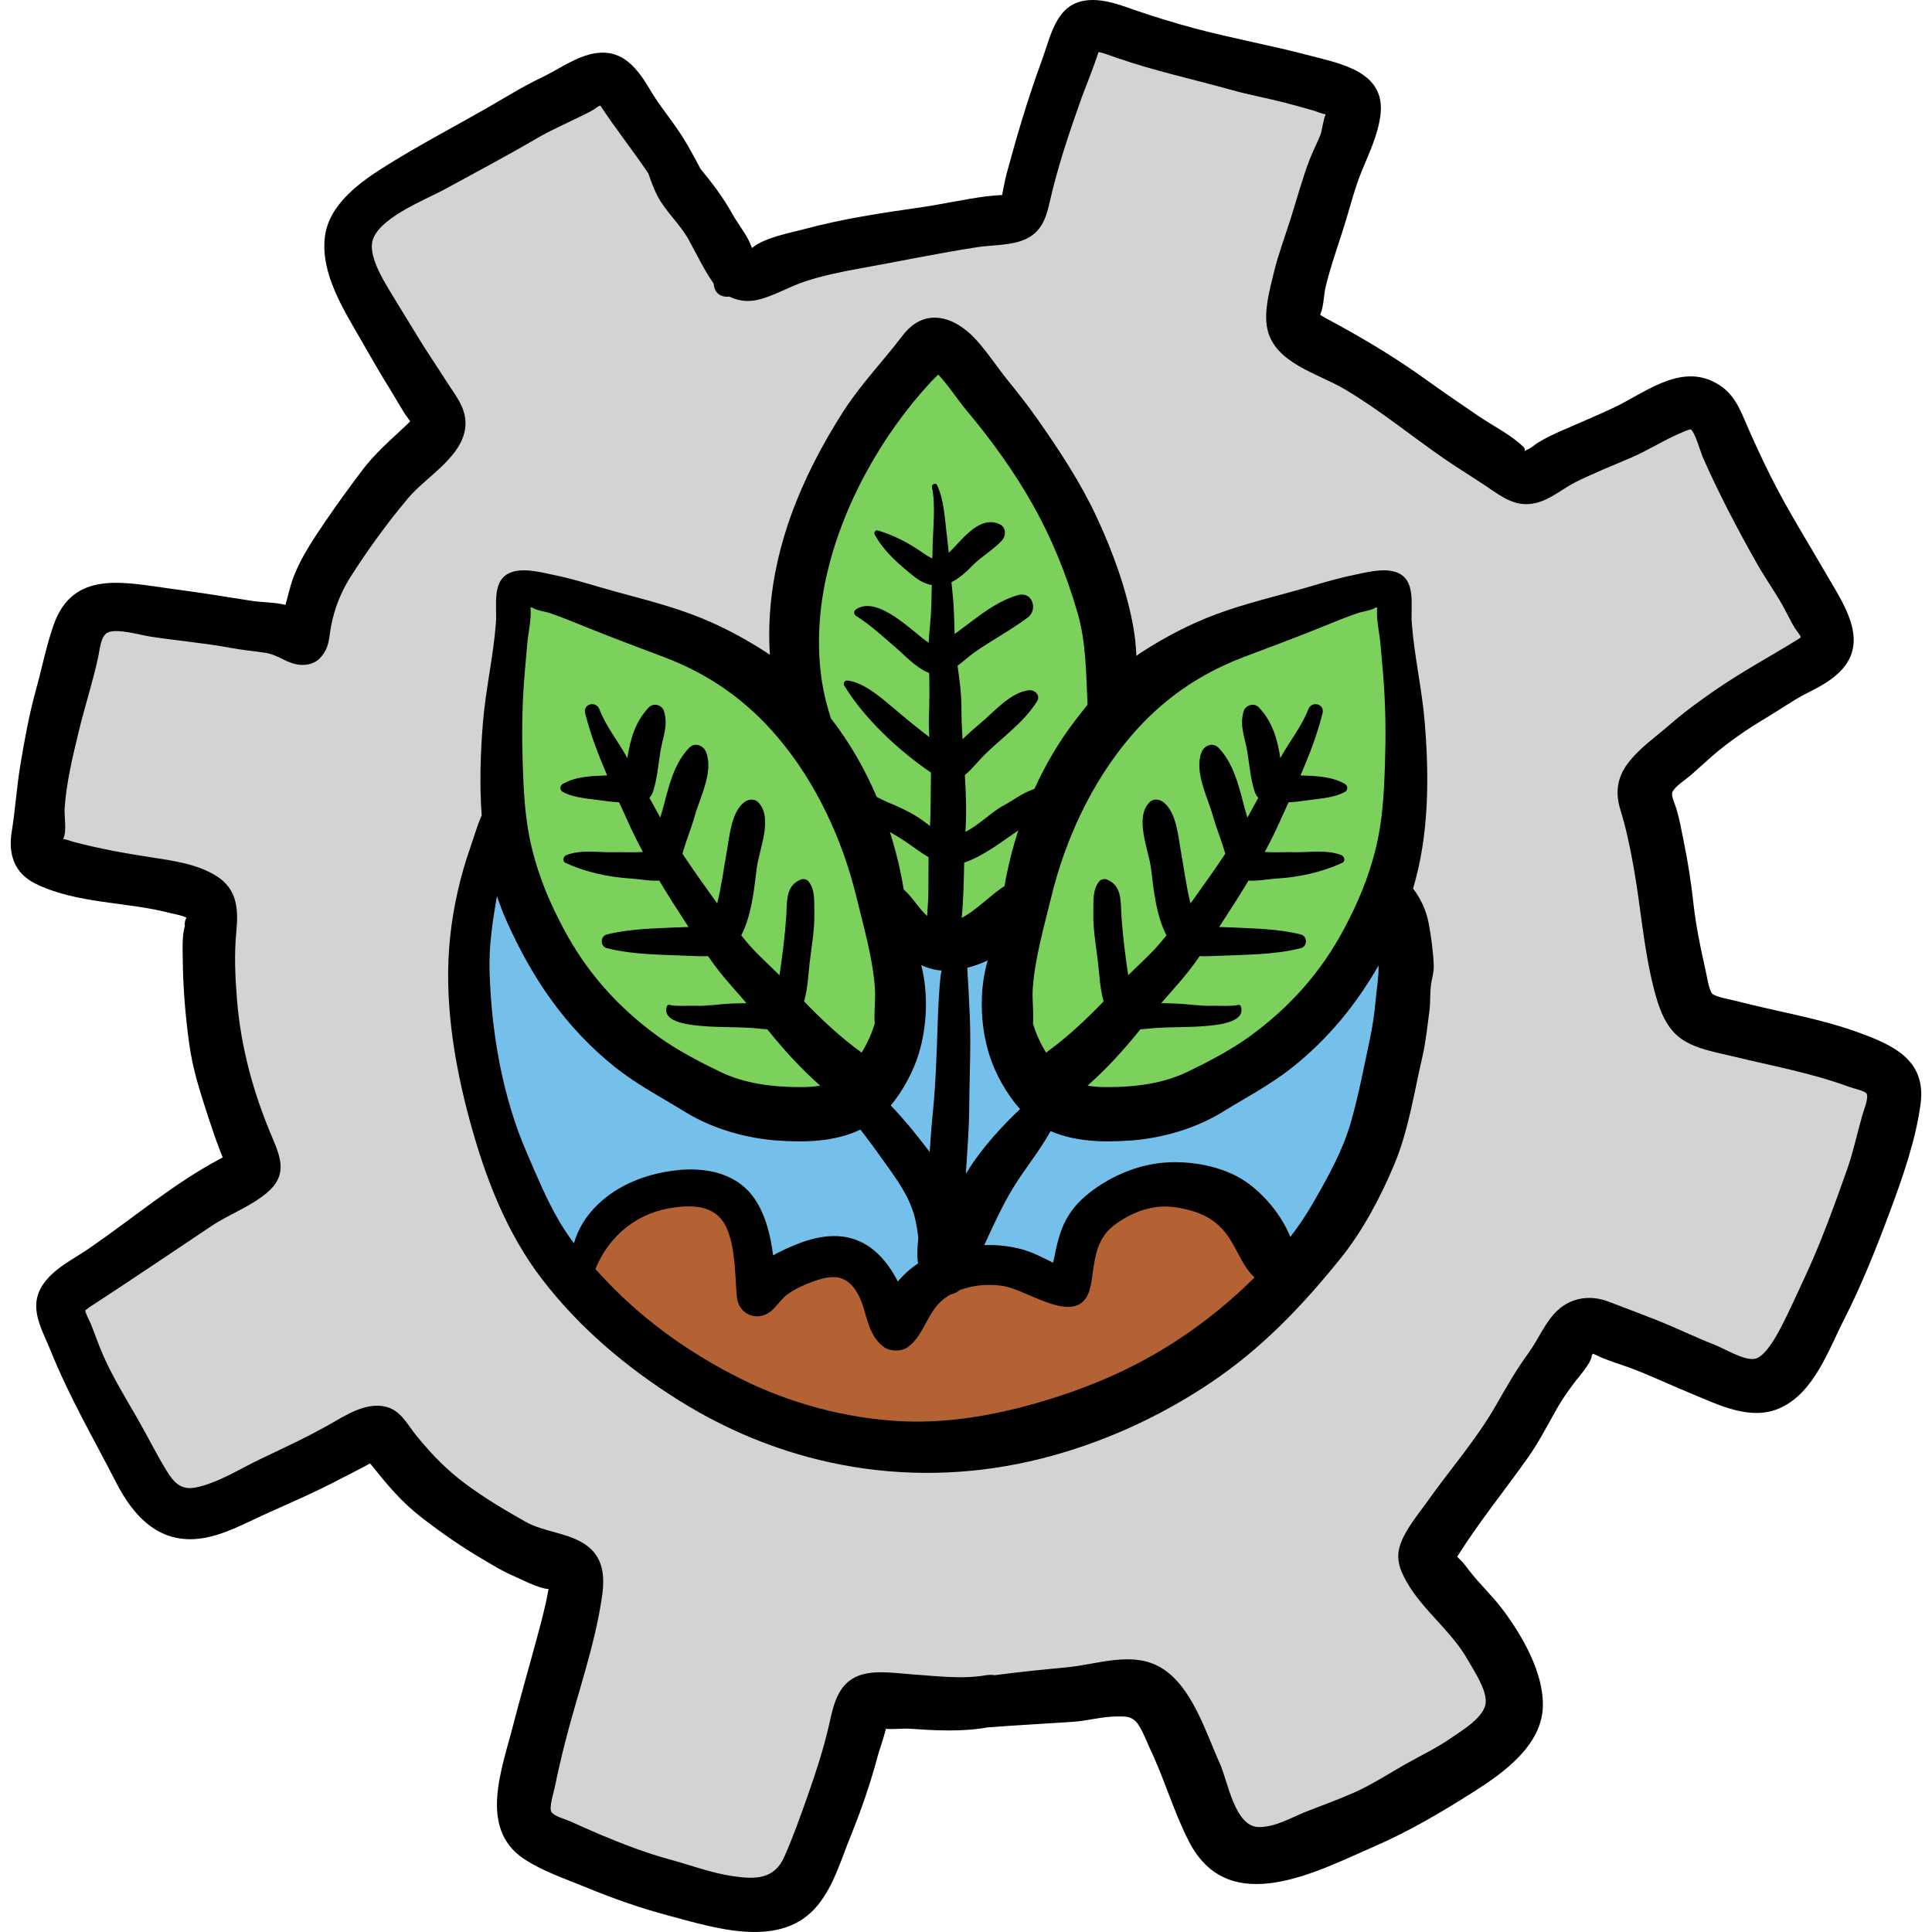 <?xml version="1.0" encoding="iso-8859-1"?>
<!-- Generator: Adobe Illustrator 19.0.0, SVG Export Plug-In . SVG Version: 6.00 Build 0)  -->
<svg version="1.1" id="Capa_1" xmlns="http://www.w3.org/2000/svg" xmlns:xlink="http://www.w3.org/1999/xlink" x="0px" y="0px"
	 viewBox="0 0 512.002 512.002" style="enable-background:new 0 0 512.002 512.002;" xml:space="preserve">
<path style="fill:#7CD15D;" d="M224.65,292.109c-35.032,10.383-63.814-10.687-80.364-40.269
	c-6.906-12.343-11.687-26.106-12.011-40.339c-0.129-5.667-1.816-10.833-1.545-16.466c0.302-6.271,2.418-12.373,2.457-18.664
	c0.029-4.732-0.27-14.114,3.759-17.664c5.108-4.502,13.418,1.661,18.55,3.783c8.997,3.721,17.284,7.802,26.624,10.928
	c7.71,2.581,15.32,5.795,22.953,8.704c6.428-8.833,6.089-20.402,9.297-30.545c4.619-14.601,8.408-29.615,16.299-42.894
	c3.07-5.167,11.574-15.598,18.479-15.977c5.357-0.294,9.811,8.984,12.859,12.927c12.772,16.527,23.956,35.727,29.358,56.124
	c1.008,3.804,2.367,8.109,2.409,12.071c0.022,2.023-1.558,4.528-0.584,6.51c1.555,3.162,4.417,2.572,7.438,1.978
	c6.949-1.367,12.952-6.26,19.114-9.446c8.345-4.315,41.927-23.56,49.743-15.813c4.196,4.159,2.422,20.217,2.212,24.956
	c-0.561,12.701,0.792,25.557-0.299,38.227c-1.977,22.951-21.855,50.705-40.343,63.536c-17.015,11.809-57.338,20.729-63.959-7.452
	c-1.138-4.841-2.329-11.252-1.544-16.173c0.514-3.226,4.583-9.071,2.13-12.404c-4.091-5.557-17.048-2.748-22.417-0.952
	c-8.868,2.966-5.885,11.041-6.42,19.178C238.176,276.177,235.154,287.953,224.65,292.109z"/>
<path style="fill:#D1D3D4;" d="M475.689,275.825c-7.545-1.687-17.764,0.207-24.708-2.88c-6.391-2.842-7.176-9.894-8.713-16.421
	c-2.104-8.932-3.131-18.913-3.796-28.069c-0.637-8.764-0.625-20.963,6.447-27.589c6.388-5.985,15.604-9.914,22.66-15.201
	c3.623-2.715,14.361-8.801,15.708-13.746c0.768-2.82-2.626-11.703-3.822-14.516c-5.85-13.769-11.019-33.929-22.574-43.949
	c-9.008-7.812-22.816-0.65-32.575,3.653c-5.692,2.51-13.036,9.613-19.34,10.131c-4.759,0.391-8.979-3.186-12.901-5.54
	c-13.633-8.18-26.15-17.504-38.123-27.893c-4.305-3.735-8.929-6.515-9.31-12.504c-0.465-7.298,4.068-18.195,5.994-25.075
	c1.726-6.165,10.938-22.937,8.408-29.089c-1.577-3.833-5.093-3.494-8.549-4.602c-12.064-3.865-25.187-6.296-37.055-10.549
	c-8.633-3.094-21.475-9.817-27.351,0.679c-2.952,5.273-4.767,14.633-6.794,20.419c-2.02,5.765-2.861,18.041-7.161,22.426
	c-4.285,4.37-9.881,1.333-14.968,1.2c-8.407-0.22-17.061,2.911-25.387,3.878c-4.111,0.478-7.513,1.921-10.196,4.014
	c-0.282-0.052-0.557-0.114-0.856-0.143c-8.13-0.773-19.367,9.262-27.235,4.855c-4.47-2.503-6.656-12.984-9.224-17.516
	c-4.261-7.519-17.557-35.088-34.804-25.99c-18.089,2.688-39.31,15.63-51.783,28.663c-6.475,6.766-7.802,7.617-3.192,16.065
	c4.059,7.437,8.788,14.632,12.341,22.349c2.63,5.713,6.206,11.702,7.857,17.788c1.669,6.154,1.496,4.914-3.236,9.052
	c-8.39,7.337-15.408,14.459-21.364,24.027c-2.216,3.561-4.549,7.053-6.019,11.038c-1.138,3.084-0.865,7.24-2.139,10.12
	c-3.332,7.533-10.423,1.069-17.732,0.193c-10.743-1.288-38.54-8.415-43.855,2.214c-2.492,4.984-1.632,12.504-2.932,18.016
	c-1.309,5.546-2.933,10.985-3.976,16.6c-0.872,4.695-4.188,22.869-0.709,27.236c2.473,3.105,16.306,4.582,19.69,5.392
	c6.085,1.457,15.012,1.5,18.659,7.139c3.168,4.898,2.447,12.379,2.656,17.935c0.325,8.637,1.726,17.122,3.325,25.616
	c1.316,6.993,5.788,14.413,6.32,21.297c0.796,10.308-17.614,14.641-24.926,19.887c-9.963,7.147-24.095,15.218-18.945,29.107
	c3.163,8.53,9.313,16.201,13.507,24.247c2.665,5.113,4.76,11.951,9.211,15.676c7.522,6.294,17.258,1.803,24.908-2.011
	c5.85-2.917,10.921-6.195,17.031-8.704c3.802-1.561,10.604-6.852,14.833-6.387c7.482,0.823,13.287,14.748,18.271,19.504
	c8.267,7.887,18.681,10.183,28.606,15.078c8.189,4.04,7.135,7.758,4.85,16.94c-1.89,7.597-3.465,15.283-5.628,22.796
	c-2.065,7.17-7.028,16.055-5.744,23.751c1.84,11.029,16.116,16.688,25.526,19.796c10.229,3.378,20.436,6.657,31.187,8.167
	c12.27,1.724,13.037-0.609,16.946-12.272c4.118-12.29,7.447-29.209,17.631-38.184c9.003-7.935,22.393-6.863,33.592-6.846
	c13.326,0.02,38.189-5.673,44.569,9.717c3.948,9.524,9.805,37.808,23.099,35.68c7.617-1.219,16.737-7.371,24.112-10.133
	c9.383-3.513,19.055-6.649,27.547-12.077c13.423-8.579,17.96-14.175,12.311-29.279c-3.832-10.245-14.729-22.703-13.926-34.013
	c0.424-5.975,7.649-14.629,10.66-19.486c5.579-8.996,13.127-17.285,20.3-25.024c4.639-5.005,6.402-10.035,12.935-10.043
	c6.14-0.008,15.923,5.774,21.637,7.878c4.22,1.554,14.787,7.716,19.379,6.89c6.207-1.117,10.673-11.608,13.085-16.641
	c8.372-17.465,18.539-40.38,18.333-60.068C498.147,278.459,485.658,278.054,475.689,275.825z M371.122,183.586
	c0.114,12.799-1.263,25.617-1.29,38.25c-0.029,13.798-1.244,27.24-0.053,41c1.308,15.113,1.432,29.909-5.548,43.794
	c-13.755,27.361-34.63,50.757-63.257,63.017c-31.002,13.278-73.96,19.22-104.361,1.481c-12.847-7.496-26.374-15.185-37.685-24.917
	c-12.306-10.588-18.929-24.372-24.417-39.41c-3.128-8.571-6.245-17.155-8.959-25.879c-3.463-11.13-5.344-24.386-0.759-34.962
	c4.63-10.68,6.82-21.782,6.902-33.516c0.1-14.25-0.707-30.956,2.155-44.965c2.007-9.823,7.731-12.992,17.679-10.563
	c10.377,2.534,23.047,7.899,32.617,12.781c4.984,2.543,15.854,10.201,21.223,9.915c7.613-0.404,5.78-26.294,6.594-33.402
	c0.943-8.228,2.529-14.797,7.389-21.707c4.517-6.424,12.26-9.527,15.451-16.877c1.292-2.977,1.838-6.164,1.874-9.4
	c1.534-0.88,3.111-1.865,4.748-2.833c2.467-1.458,3.872-2.992,6.899-2.841c6.442,0.322,10.681,8.661,13.861,13.148
	c5.808,8.195,12.471,15.932,16.998,24.959c4.371,8.718,6.743,17.641,9.432,26.943c1.523,5.268,2.213,13.344,5.041,17.944
	c5.556,9.035,20.245,1.197,27.397-2.866c8.603-4.887,36.833-23.611,46.653-14.318C372.673,163.068,371.068,177.582,371.122,183.586z
	"/>
<path style="fill:#74C0EB;" d="M129.313,227.948c-5.407,21.771-5.626,44.848,0.923,66.644c4.98,16.574,10.537,33.419,26.157,42.773
	c7.634-8.892,13.731-29.087,30.251-23.034c11.275,4.131,10.847,18.936,14.379,27.653c5.382-7.354,16.332-10.805,25.469-7.486
	c3.448,1.252,5.055,3.21,7.198,6.192c3.346,4.668,2,9.188,7.502,6.245c4.051-2.167,6.133-7.01,11.017-9.007
	c8.655-3.54,20.044-2.609,26.977,4.074c8.799-6.888,7.114-21.896,19.017-26.521c10.742-4.174,18.111-0.53,26.338,6.312
	c9.728,8.089,10.392,22.286,22.5,8.966c10.483-11.532,14.554-22.544,18.094-37.482c2.07-8.734,11.505-34.006,3.328-42.114
	c-3.559-3.529-4.771-0.375-7.965,3.579c-7.537,9.327-14.682,19.499-23.591,27.608c-10.25,9.33-23.377,13.858-37.065,14.408
	c-8.946,0.36-27.197-0.565-31.281-10.077c-4.428-10.315,2.082-23.977-1.388-33.817c-2.106-5.971-2.246-3.176-7.589-1.903
	c-5.54,1.32-12.093-1.143-16.799,2.67c-10.313,8.357-0.121,28.912-10.818,37.285c-4.133,3.236-8.903,2.515-13.867,2.522
	c-7.004,0.009-14.423,1.52-21.376,0.567c-19.876-2.724-29.064-16.646-41.103-30.368c-10.205-11.633-14.452-24.594-22.626-37.284
	C130.97,226.551,129.59,227.839,129.313,227.948z"/>
<path style="fill:#B46133;" d="M246.742,385.268c16.38-0.068,29.882-5.913,44.788-11.747c12.424-4.862,23.429-10.345,34.267-18.369
	c5.076-3.759,12.284-7.969,13.217-14.46c1.62-11.274-16.729-25.551-26.485-26.974c-7.607-1.109-15.169,1.289-20.92,6.297
	c-6.875,5.989-6,12.821-9.261,20.442c-4.195-4.174-15.636-5.55-21.293-4.927c-10.153,1.118-17.846,9.118-24.596,15.825
	c0.583-6.803-5.33-13.639-11.109-16.116c-10.602-4.545-17.927,2.188-26.057,7.753c-0.66-10.872-1.906-23.741-14.079-27.039
	c-6.843-1.853-12.616-0.853-18.899,2.464c-5.465,2.885-16.818,10.792-16.924,17.84c-0.089,5.923,8.755,13.347,12.608,16.868
	c7.573,6.921,18.387,13.64,27.903,17.643c8.965,3.772,17.105,9.749,26.624,12.148C226.115,385.331,236.91,385.309,246.742,385.268z"
	/>
<path d="M492.113,273.476c-10.315-3.712-21.184-5.379-31.759-8.152c-1.523-0.399-5.754-1.109-6.599-2.005
	c-0.9-0.954-1.522-5.194-1.857-6.651c-1.327-5.773-2.494-11.564-3.142-17.453c-0.609-5.524-1.462-10.947-2.582-16.391
	c-0.549-2.67-1.02-5.385-1.769-8.008c-0.587-2.055-1.672-3.994-1.175-4.967c0.815-1.597,3.421-3.186,4.803-4.384
	c1.91-1.655,3.748-3.389,5.656-5.045c4.374-3.797,9.422-7.252,14.408-10.212c3.606-2.141,7.086-4.655,10.818-6.534
	c3.479-1.753,7-3.605,9.559-6.635c6.608-7.825-0.107-17.3-4.317-24.596c-5.125-8.883-10.582-17.475-15.147-26.696
	c-2.39-4.827-4.655-9.723-6.764-14.679c-1.954-4.594-3.912-8.021-8.7-10.16c-9.095-4.063-18.18,3.526-26.045,7.204
	c-4.493,2.101-9.087,4.023-13.631,6.012c-2.148,0.94-4.252,1.93-6.252,3.16c-0.852,0.524-1.719,1.349-2.612,1.754
	c-2.085,0.945-0.072,0.53-1.392-0.721c-3.386-3.209-7.859-5.393-11.701-7.995c-4.883-3.307-9.739-6.658-14.532-10.094
	c-8.46-6.066-16.939-11.02-26.088-15.945c-0.409-0.22-0.929-0.549-1.441-0.83c0.039-0.134,0.088-0.282,0.156-0.455
	c0.842-2.146,0.775-4.84,1.323-7.085c1.4-5.736,3.47-11.367,5.202-17.011c1.373-4.473,2.522-9.092,4.291-13.428
	c1.956-4.794,4.309-9.623,4.994-14.827c1.536-11.666-10.382-13.724-19.021-15.998c-10.047-2.645-20.304-4.476-30.339-7.165
	c-5.032-1.349-10.049-2.897-14.985-4.562c-3.559-1.2-7.063-2.657-10.862-2.89c-10.533-0.645-11.772,8.525-14.667,16.411
	c-3.647,9.934-6.529,19.793-9.29,29.987c-0.217,0.803-1.106,5.285-1.094,5.273c0.081-0.084-3.394,0.217-4.365,0.348
	c-5.916,0.8-11.722,2.122-17.624,2.964c-10.182,1.453-20.261,2.979-30.211,5.644c-4.107,1.1-10.476,2.231-13.86,4.893
	c-0.083,0.065-0.146,0.113-0.221,0.171c-0.266-0.7-0.55-1.41-0.877-2.047c-1.27-2.474-3.036-4.664-4.39-7.104
	c-2.292-4.131-5.25-8.061-8.384-11.84c-1.543-2.936-3.107-5.863-4.877-8.652c-2.656-4.186-5.933-7.962-8.445-12.244
	c-3.964-6.755-8.415-11.88-17.047-9.119c-4.123,1.318-7.901,4.012-11.806,5.87c-4.888,2.325-9.421,5.173-14.11,7.861
	c-8.812,5.052-17.806,9.761-26.444,15.118c-7.082,4.392-15.855,10.425-16.83,19.416c-1.049,9.677,5.008,19.09,9.583,27.082
	c2.556,4.465,5.094,8.894,7.81,13.26c1.293,2.08,2.479,4.226,3.79,6.296c0.317,0.501,0.967,1.292,1.45,2.029
	c-0.416,0.419-0.821,0.848-1.26,1.244c-4.096,3.857-8.124,7.305-11.524,11.831c-3.352,4.462-6.697,9.03-9.83,13.648
	c-3.056,4.505-6.207,9.2-8.206,14.284c-0.986,2.508-1.481,5.081-2.241,7.65c-2.975-0.751-6.173-0.63-9.199-1.115
	c-7.057-1.131-14.047-2.232-21.135-3.173c-12.293-1.634-25.922-5.107-31.09,9.57c-1.912,5.43-3.112,11.483-4.647,17.052
	c-1.833,6.646-3.084,13.455-4.203,20.25c-0.963,5.845-1.316,11.717-2.259,17.501c-0.957,5.873,0.618,10.964,6.19,13.741
	c10.895,5.429,24.319,4.803,35.891,7.86c0.701,0.185,3.339,0.627,4.321,1.284c-0.539-0.03-0.724,2.731-0.439,1.829
	c-0.87,2.753-0.67,6.283-0.641,9.158c0.076,7.501,0.698,14.996,1.723,22.424c0.916,6.64,2.832,12.569,4.891,18.915
	c0.981,3.024,2.003,6.022,3.132,8.995c0.052,0.137,0.42,1.088,0.838,2.137c-0.21,0.111-0.416,0.23-0.63,0.336
	c-12.399,6.589-23.18,15.807-34.751,23.757c-4.24,2.914-9.577,5.394-12.426,9.869c-3.756,5.898-0.074,11.562,2.186,17.194
	c4.898,12.203,11.416,23.362,17.407,35.041c4.752,9.263,11.755,16.548,23.015,14.692c5.852-0.965,11.252-4.001,16.61-6.418
	c6.793-3.064,13.751-6.044,20.323-9.558c0.781-0.418,5.023-2.539,7.3-3.811c0.279,0.301,0.51,0.549,0.621,0.689
	c4.116,5.198,7.934,9.699,13.215,13.764c5.238,4.033,10.521,7.706,16.229,11.041c2.58,1.507,5.058,3.072,7.818,4.244
	c1.787,0.759,6.947,3.481,9.454,3.538c-0.303,1.636-0.745,3.706-0.797,3.939c-0.743,3.306-1.642,6.582-2.522,9.854
	c-2.012,7.484-4.197,14.923-6.114,22.433c-2.89,11.326-9.166,27.104,2.744,35.184c4.853,3.292,11.074,5.363,16.46,7.588
	c7.272,3.004,14.529,5.557,22.133,7.579c12.282,3.266,29.896,9.046,39.474-2.846c4.274-5.306,6.043-11.804,8.579-18.022
	c2.855-6.999,5.381-14.313,7.311-21.624c0.274-1.038,1.513-4.513,2.102-7.028c2.019,0.168,4.67-0.146,6.209-0.04
	c6.792,0.468,13.891,0.881,20.658-0.334c7.545-0.598,15.164-0.972,22.648-1.481c3.947-0.268,7.857-1.437,11.82-1.426
	c1.983,0.006,3.172-0.092,4.479,0.938c1.788,1.408,3.144,5.414,4.107,7.418c3.876,8.075,6.349,16.902,10.434,24.826
	c10.641,20.643,34.093,7.771,49.488,1.086c8.924-3.875,17.852-9.165,26.065-14.388c7.897-5.022,17.858-12.204,18.206-22.425
	c0.306-8.99-5.535-19.059-10.799-25.995c-2.711-3.571-5.992-6.598-8.724-10.145c-0.713-0.926-1.402-1.898-2.243-2.716
	c-0.183-0.177-0.61-0.624-0.942-0.938c0.119-0.183,0.245-0.379,0.388-0.604c5.615-8.847,12.272-17.046,18.323-25.591
	c2.987-4.218,5.256-8.725,7.809-13.204c1.307-2.293,2.812-4.373,4.359-6.505c1.156-1.594,4.729-5.41,4.792-7.425
	c0.093-0.162,0.187-0.324,0.28-0.486c0.849,0.324,1.677,0.797,2.518,1.135c2.225,0.895,4.515,1.614,6.772,2.424
	c5.603,2.01,10.945,4.626,16.451,6.877c7.444,3.042,16.105,7.62,24.11,3.873c8.854-4.145,12.647-15.368,16.771-23.438
	c4.641-9.081,8.548-18.943,12.106-28.501c3.385-9.092,6.84-18.899,8.136-28.55C510.557,280.753,501.452,276.836,492.113,273.476z
	 M493.548,295.505c-1.402,4.908-2.415,9.808-4.124,14.635c-3.387,9.564-6.962,19.474-11.279,28.661
	c-1.985,4.225-3.92,8.632-6.064,12.768c-1.275,2.46-4.402,8.263-7.236,8.564c-2.962,0.315-7.808-2.725-10.506-3.774
	c-5.136-1.997-10.081-4.446-15.204-6.476c-4.306-1.706-8.668-3.346-12.991-4.982c-4.626-1.751-9.671-1.079-13.377,2.359
	c-3.264,3.029-5.062,7.688-7.672,11.258c-3.304,4.52-5.93,9.146-8.704,13.997c-5.119,8.956-12.021,16.794-17.97,25.185
	c-2.502,3.529-5.605,7.115-7.172,11.198c-1.481,3.861-0.396,6.886,1.499,10.255c4.289,7.627,11.968,13.088,16.335,20.91
	c1.614,2.891,4.797,7.516,4.654,10.988c-0.163,3.987-6.358,7.58-9.414,9.696c-3.777,2.615-8.052,4.609-12.041,6.884
	c-4.449,2.538-8.719,5.32-13.407,7.411c-4.206,1.875-8.461,3.375-12.721,5.054c-4.03,1.589-7.922,4.048-12.443,4.098
	c-6.496,0.073-8.302-12.148-10.435-16.836c-3.723-8.182-7.306-20.364-15.462-25.324c-7.619-4.634-16.963-0.95-25.031-0.176
	c-6.325,0.606-12.78,1.224-19.17,2.084c-0.771-0.117-1.598-0.118-2.48,0.037c-6.314,1.111-13.801,0.116-20.172-0.318
	c-4.8-0.327-11.1-1.447-15.369,1.416c-4.142,2.777-4.968,8.089-6.021,12.6c-1.447,6.196-3.421,12.237-5.538,18.235
	c-1.897,5.375-3.871,10.941-6.175,16.142c-2.643,5.966-7.55,6.047-13.61,5.159c-5.666-0.83-11.366-2.964-16.889-4.475
	c-6.29-1.721-12.35-4.063-18.361-6.58c-2.686-1.125-5.334-2.345-7.994-3.529c-1.292-0.575-4.08-1.265-4.852-2.405
	c-0.756-1.116,0.602-5.243,0.901-6.714c0.77-3.791,1.64-7.558,2.584-11.309c3.271-13.004,8.017-25.95,9.92-39.249
	c0.748-5.229,0.369-10.293-4.332-13.563c-4.71-3.277-11.052-3.318-16.068-6.167c-5.381-3.055-10.714-6.206-15.685-9.901
	c-5.23-3.888-8.962-7.793-13.074-12.79c-2.53-3.075-4.169-6.93-8.526-7.817c-5.172-1.053-10.426,2.445-14.711,4.87
	c-5.899,3.338-12.026,6.156-18.143,9.073c-5.328,2.541-11.284,6.368-17.11,7.537c-3.965,0.796-5.844-1.307-7.79-4.474
	c-2.657-4.324-4.922-8.937-7.441-13.345c-3.218-5.629-6.7-11.217-9.322-17.155c-1.207-2.733-2.156-5.558-3.263-8.33
	c-0.448-1.122-1.292-2.411-1.508-3.612c0.741-0.62,1.525-1.182,2.363-1.667c10.393-6.8,20.679-13.727,30.998-20.642
	c4.759-3.189,10.496-5.215,14.857-8.929c5.181-4.413,3.828-8.776,1.451-14.344c-5.098-11.939-8.469-24.183-9.479-37.127
	c-0.462-5.922-0.725-11.792-0.148-17.704c0.586-5.992,0.228-11.29-5.346-14.759c-5.141-3.199-11.662-4.054-17.527-4.948
	c-6.813-1.039-13.522-2.274-20.189-4.032c-0.847-0.223-1.936-0.704-2.844-0.771c1.047-1.77,0.283-6.148,0.393-7.955
	c0.419-6.924,2.241-14.284,3.868-21.012c1.576-6.519,3.681-12.9,5.074-19.454c0.395-1.861,0.64-5.29,2.389-6.251
	c2.312-1.271,8.708,0.598,11.196,0.988c7.105,1.113,14.247,1.679,21.328,2.999c3.09,0.576,6.163,0.864,9.261,1.313
	c3.131,0.454,5.184,2.378,8.184,3.037c2.258,0.496,4.848,0.093,6.475-1.712c2.551-2.831,2.223-5.232,2.892-8.624
	c0.881-4.465,2.586-8.812,5.018-12.65c4.623-7.294,9.846-14.468,15.406-21.077c4.912-5.839,15.294-11.374,15.162-19.988
	c-0.065-4.249-2.901-7.484-5.044-10.891c-2.424-3.854-5.028-7.583-7.387-11.476c-2.53-4.175-5.123-8.313-7.639-12.496
	c-1.917-3.187-5.097-8.519-4.734-12.441c0.603-6.52,14.233-11.737,19.21-14.457c8.189-4.476,16.427-8.821,24.482-13.538
	c3.714-2.174,7.609-3.845,11.454-5.755c1.539-0.765,3.389-1.567,4.728-2.656c0.008-0.007,0.315-0.14,0.655-0.288
	c4.032,6.138,8.625,11.891,12.738,18.001c0.691,2.045,1.43,4.07,2.396,5.929c2.174,4.183,5.879,7.354,8.18,11.449
	c2.079,3.702,4.068,7.977,6.467,11.428c0.064,0.092,0.135,0.178,0.201,0.268c0.037,0.192,0.092,0.386,0.118,0.578
	c0.318,2.358,2.211,3.219,4.106,2.982c2.166,1.071,4.653,1.444,7.143,0.924c4.406-0.921,8.67-3.575,12.978-4.973
	c4.663-1.513,9.448-2.515,14.258-3.375c10.459-1.871,20.88-4.071,31.392-5.689c4.126-0.635,9.002-0.363,12.821-2.164
	c4.103-1.936,5.327-5.504,6.258-9.627c2.178-9.641,5.275-18.748,8.579-28.031c0.297-0.834,3.314-8.395,4.391-11.883
	c0.493,0.122,0.945,0.225,0.895,0.202c1.351,0.395,2.665,0.891,3.994,1.352c10.007,3.479,20.201,5.644,30.363,8.498
	c4.587,1.289,9.261,2.133,13.876,3.31c2.58,0.658,5.141,1.388,7.703,2.111c0.803,0.227,2.391,0.9,3.378,1.061
	c-0.715,1.514-0.899,4.151-1.428,5.48c-0.91,2.286-2.074,4.462-2.942,6.771c-1.897,5.046-3.314,10.297-4.938,15.435
	c-1.478,4.676-3.252,9.349-4.409,14.115c-1.121,4.616-2.768,10.42-1.735,15.121c1.975,8.984,13.415,11.74,20.401,15.859
	c9.275,5.469,17.733,12.441,26.593,18.557c3.722,2.57,7.609,4.884,11.342,7.431c4.118,2.81,7.784,5.534,13.066,4.145
	c3.874-1.018,6.911-3.812,10.453-5.559c4.699-2.319,9.656-4.303,14.476-6.362c4.015-1.715,7.677-4.027,11.624-5.858
	c0.657-0.305,3.881-1.801,4.226-1.659c1.031,0.427,2.745,6.339,3.132,7.216c4.32,9.807,9.27,19.239,14.551,28.557
	c2.208,3.896,4.855,7.544,6.998,11.461c1.01,1.847,1.875,3.737,2.986,5.532c0.268,0.434,1.228,1.556,1.523,2.274
	c-0.147,0.164-0.398,0.383-0.836,0.651c-7.366,4.525-14.902,8.585-22.048,13.534c-4.073,2.821-8.04,5.705-11.776,8.962
	c-3.787,3.301-8.117,6.252-11.17,10.287c-2.835,3.749-3.404,7.773-2.017,12.245c1.555,5.014,2.591,10.028,3.518,15.203
	c1.956,10.923,2.664,21.937,5.49,32.723c1.158,4.421,2.819,9.409,6.492,12.362c3.902,3.137,9.789,4.026,14.533,5.186
	c10.288,2.515,20.68,4.362,30.64,8.058c0.885,0.329,4.104,1.037,4.59,1.753C495.328,290.79,493.839,294.489,493.548,295.505z"/>
<path d="M374.476,235.47c4.232-14.138,4.297-29.283,3.104-43.956c-0.723-8.888-2.788-17.641-3.449-26.514
	c-0.346-4.642,1.385-11.815-4.566-13.502c-3.47-0.983-8.054,0.323-11.495,1.032c-3.924,0.808-7.756,1.993-11.599,3.11
	c-8.112,2.356-16.363,4.229-24.289,7.185c-6.936,2.586-13.524,6.065-19.74,10.082c-0.443,0.286-0.858,0.605-1.288,0.907
	c-0.115-2.515-0.346-5.024-0.767-7.399c-1.776-10.029-5.499-20.28-9.807-29.488c-4.335-9.265-9.962-17.767-15.825-26.112
	c-2.378-3.384-4.965-6.663-7.568-9.876c-2.898-3.576-5.4-7.47-8.496-10.884c-5.721-6.31-13.687-8.755-19.495-1.121
	c-5.204,6.841-11.161,12.964-15.852,20.323c-11.023,17.294-18.984,36.357-19.47,57.112c-0.056,2.369-0.005,4.774,0.158,7.182
	c-0.307-0.211-0.599-0.44-0.913-0.643c-6.215-4.018-12.804-7.496-19.74-10.082c-7.926-2.956-16.177-4.829-24.289-7.185
	c-3.843-1.116-7.676-2.301-11.6-3.11c-3.441-0.709-8.025-2.015-11.494-1.032c-5.951,1.687-4.22,8.86-4.566,13.502
	c-0.661,8.873-2.726,17.626-3.449,26.514c-0.661,8.131-0.929,16.407-0.326,24.577c-1.222,2.717-2.03,5.704-2.997,8.447
	c-2.652,7.521-4.51,15.7-5.357,23.63c-1.763,16.507,0.992,33.513,5.355,49.401c4.039,14.706,9.608,29.203,18.995,41.431
	c9.908,12.906,22.463,23.466,36.195,32.077c28.955,18.158,62.873,23.841,96.087,15.472c15.958-4.021,31.195-10.925,44.843-20.072
	c13.551-9.082,24.211-20.259,34.391-32.869c5.932-7.347,10.63-16.198,14.284-24.901c3.84-9.146,5.258-19.023,7.493-28.629
	c0.926-3.979,1.272-7.905,1.833-11.903c0.343-2.444,0.146-4.912,0.464-7.314c0.217-1.639,0.769-3.178,0.716-4.887
	c-0.109-3.518-0.673-7.731-1.322-11.192C377.97,241.218,376.539,238.201,374.476,235.47z M218.937,153.068
	c4.169-18.931,14.664-37.753,27.814-51.913c0.551-0.593,1.267-1.214,1.904-1.883c2.807,3.019,5.022,6.553,7.676,9.721
	c6.39,7.627,12.355,15.887,17.254,24.55c5.207,9.208,8.955,18.561,11.937,28.704c2.328,7.919,2.294,16.244,2.688,24.491
	c-1.087,1.363-2.156,2.738-3.211,4.108c-4.262,5.536-7.9,11.713-10.869,18.235c-0.309,0.106-0.618,0.204-0.924,0.327
	c-2.632,1.054-4.93,2.834-7.429,4.16c-2.854,1.515-6.392,5.122-9.933,6.884c0.003-0.047,0.005-0.094,0.008-0.14
	c0.335-5.009,0.143-9.967-0.161-14.913c1.717-1.376,3.255-3.339,4.713-4.834c4.817-4.944,10.759-8.827,14.425-14.709
	c1.024-1.642-0.663-3.148-2.253-2.93c-4.902,0.671-8.99,5.578-12.636,8.636c-1.582,1.327-3.286,2.811-4.864,4.351
	c-0.166-2.827-0.288-5.656-0.288-8.495c0-3.785-0.533-7.343-1.022-10.985c1.686-1.247,3.25-2.704,4.545-3.606
	c4.558-3.179,9.59-5.856,14.021-9.147c2.812-2.089,1.308-7.025-2.52-5.977c-4.337,1.187-8.228,3.898-11.801,6.568
	c-1.667,1.246-3.35,2.491-5.013,3.757c-0.143-3.533-0.155-7.084-0.54-10.609c-0.114-1.045-0.213-2.093-0.312-3.141
	c2.183-1.057,4.054-2.871,5.717-4.537c2.361-2.365,5.56-4.17,7.702-6.553c1.075-1.195,1.087-3.405-0.542-4.209
	c-5.105-2.516-9.643,3.503-12.789,6.728c-0.287,0.295-0.551,0.553-0.805,0.794c-0.161-1.663-0.333-3.323-0.545-4.976
	c-0.561-4.377-0.672-8.948-2.542-12.949c-0.373-0.798-1.53-0.212-1.361,0.573c0.962,4.458,0.321,10.385,0.188,14.958
	c-0.038,1.292-0.058,2.584-0.086,3.875c-0.791-0.316-1.71-0.907-2.916-1.75c-3.405-2.378-7.515-4.482-11.515-5.658
	c-0.642-0.189-1.142,0.537-0.841,1.093c2.453,4.527,6.49,7.971,10.475,11.142c1.428,1.136,2.981,1.936,4.643,2.241
	c-0.035,1.812-0.066,3.624-0.115,5.436c-0.09,3.275-0.544,6.578-0.719,9.869c-4.291-2.943-13.432-12.691-19.234-8.886
	c-0.64,0.42-0.666,1.334,0,1.748c3.68,2.289,7.036,5.417,10.33,8.229c2.435,2.079,5.689,5.667,9.044,6.896
	c0.117,3.984,0.062,7.896-0.06,11.963c-0.05,1.678,0.008,3.354,0.098,5.031c-3.84-2.92-7.524-6.027-11.218-9.14
	c-2.665-2.246-7.023-5.631-10.588-5.842c-0.659-0.039-1.069,0.761-0.745,1.299c5.196,8.629,14.384,17.24,22.986,23.082
	c-0.001,0.217,0.004,0.434,0,0.651c-0.09,4.5-0.001,9.002-0.232,13.495c-1.101-0.8-2.173-1.64-3.227-2.309
	c-2.543-1.615-5.169-2.823-7.955-3.943c-0.566-0.228-1.665-0.806-2.937-1.42c-3.126-7.307-7.075-14.231-11.797-20.365
	c-0.116-0.151-0.234-0.302-0.35-0.452c-0.74-2.307-1.395-4.64-1.891-7.072C216.308,173.469,216.783,162.849,218.937,153.068z
	 M256.964,268.313c-0.195-3.935-0.365-7.904-0.634-11.836c1.809-0.463,3.645-1.117,5.418-1.952
	c-2.305,7.91-2.01,17.274,0.441,25.052c1.48,4.698,4.434,10.237,8.149,14.348c-0.613,0.557-1.203,1.13-1.773,1.691
	c-3.833,3.777-7.449,7.865-10.542,12.277c-0.729,1.04-1.413,2.109-2.068,3.198c0.364-5.815,0.858-11.633,0.895-17.435
	C256.901,285.169,257.385,276.805,256.964,268.313z M254.866,243.251c0.481-4.857,0.542-9.747,0.656-14.64
	c5.15-1.788,9.784-5.425,14.348-8.562c-1.586,4.871-2.816,9.837-3.668,14.792C262.81,236.867,258.951,241.13,254.866,243.251z
	 M243.373,279.578c2.323-7.373,2.708-16.171,0.779-23.805c1.398,0.644,2.864,1.116,4.381,1.332c0.325,0.046,0.667,0.066,1.006,0.09
	c-0.128,0.568-0.222,1.015-0.245,1.222c-0.443,3.999-0.627,8.052-0.77,12.072c-0.293,8.226-0.518,16.708-1.366,24.893
	c-0.34,3.279-0.554,6.597-0.782,9.915c-0.96-1.274-1.955-2.543-2.973-3.831c-1.217-1.54-3.999-5.056-7.348-8.495
	C239.377,288.981,242.005,283.92,243.373,279.578z M235.821,220.481c1.281,0.748,2.562,1.499,3.794,2.313
	c2.079,1.374,4.212,3.071,6.465,4.365c-0.053,3.152-0.009,6.294-0.049,9.485c-0.026,2.069-0.206,4.083-0.33,6.089
	c-2.139-1.844-3.935-5.087-6.204-7.01C238.666,230.621,237.431,225.503,235.821,220.481z M138.851,180.921
	c0.252-3.536,0.62-7.062,0.907-10.595c0.188-2.318,1.176-6.538,0.816-9.333c0.149,0.004,0.286,0.014,0.457,0.008
	c1.084,0.79,3.43,1.033,4.751,1.491c3.487,1.21,6.893,2.625,10.314,4.007c6.557,2.648,13.186,5.109,19.8,7.608
	c12.053,4.553,21.904,11.482,30.208,21.279c10.188,12.02,17.16,27.085,20.874,42.394c1.91,7.872,4.229,15.75,4.869,23.849
	c0.257,3.252-0.283,6.387-0.038,9.626c-0.798,2.714-1.994,5.287-3.459,7.704c-5.571-4.038-10.539-8.664-15.265-13.59
	c0.972-3.315,1.131-7.093,1.454-9.986c0.502-4.498,1.389-8.924,1.269-13.472c-0.078-2.98,0.334-5.953-1.565-8.36
	c-0.391-0.495-1.33-0.727-1.912-0.505c-4.265,1.628-3.71,5.997-3.973,9.883c-0.345,5.077-1.022,10.405-1.779,15.526
	c-2.662-2.659-5.513-5.161-8.016-8.023c-0.725-0.828-1.426-1.683-2.122-2.543c2.741-5.363,3.372-11.883,4.089-17.711
	c0.618-5.028,4.42-13.322,0.468-17.5c-1.091-1.153-2.752-0.914-3.874,0c-3.305,2.693-3.762,8.748-4.475,12.728
	c-0.84,4.691-1.446,9.396-2.578,14.013c-0.359-0.497-0.719-0.996-1.076-1.492c-2.743-3.804-5.502-7.694-8.123-11.664
	c0.053-0.247,0.112-0.491,0.182-0.73c0.898-3.063,2.153-6.031,3.012-9.118c1.417-5.094,5.069-11.827,3.089-17.038
	c-0.693-1.826-3.005-2.776-4.529-1.196c-3.881,4.025-5.315,9.841-6.677,15.094c-0.294,1.133-0.621,2.259-0.962,3.381
	c-0.347-0.618-0.698-1.235-1.032-1.857c-0.607-1.131-1.227-2.254-1.854-3.374c0.422-0.452,0.751-1.006,0.961-1.644
	c1.119-3.415,1.371-7.096,1.958-10.63c0.634-3.822,2.082-6.705,0.988-10.594c-0.485-1.726-2.804-2.432-4.081-1.077
	c-3.678,3.905-4.904,8.533-5.67,13.433c-2.354-4.391-5.623-8.284-7.413-12.952c-0.885-2.309-4.395-1.453-3.773,1.04
	c1.391,5.584,3.51,11.086,5.837,16.491c-4.154,0.138-8.356,0.272-11.811,2.287c-0.761,0.444-0.786,1.619,0,2.057
	c3.051,1.7,7.193,1.811,10.595,2.333c1.419,0.217,2.905,0.374,4.396,0.475c0.818,1.797,1.636,3.584,2.432,5.354
	c1.178,2.618,2.483,5.212,3.861,7.784c-2.682,0.164-5.593,0.005-7.825,0.054c-4.196,0.091-8.412-0.74-12.432,0.755
	c-0.813,0.302-1.237,1.621-0.27,2.068c5.49,2.537,11.545,3.816,17.561,4.182c2.159,0.131,4.863,0.698,7.279,0.52
	c2.257,3.765,4.616,7.463,6.972,11.065c0.269,0.411,0.537,0.824,0.806,1.236c-1.242,0.046-2.485,0.068-3.707,0.129
	c-5.979,0.298-12.123,0.376-17.949,1.86c-1.786,0.455-1.788,3.162,0,3.618c7.214,1.838,14.941,1.708,22.341,2.057
	c1.48,0.07,3,0.138,4.474,0.057c0.963,1.373,1.945,2.732,2.979,4.049c2.287,2.914,4.828,5.619,7.225,8.424
	c-1.434,0.029-2.871,0.041-4.286,0.11c-3.018,0.147-6.167,0.674-9.187,0.58c-1.532-0.048-5.609,0.18-6.919-0.238
	c-0.316-0.101-0.637,0.12-0.733,0.416c-1.416,4.39,6.753,4.956,9.51,5.193c4.162,0.358,8.39,0.238,12.566,0.469
	c1.483,0.082,3.032,0.316,4.562,0.39c4.239,5.288,8.916,10.444,14.025,14.94c-1.748,0.307-3.678,0.392-5.874,0.377
	c-7.087-0.049-14.21-0.945-20.691-4.07c-5.37-2.588-11.396-5.739-16.226-9.226c-10.635-7.677-18.998-16.972-25.169-28.563
	c-3.735-7.015-6.488-13.531-8.412-21.247c-1.887-7.569-2.234-15.159-2.481-22.924C138.292,194.996,138.349,187.976,138.851,180.921z
	 M152.11,329.492c-1.34-1.796-2.611-3.659-3.782-5.64c-3.502-5.924-5.943-11.962-8.671-18.222
	c-6.474-14.857-9.426-31.935-9.916-48.066c-0.209-6.871,0.794-13.443,1.966-20.107c0.754,2.285,1.613,4.543,2.608,6.765
	c6.765,15.1,15.58,28.091,28.567,38.492c5.924,4.745,12.295,8.026,18.712,11.98c7.143,4.401,16.053,6.976,24.406,7.559
	c7.454,0.521,15.23,0.356,22.021-2.902c2.662,3.436,5.193,6.946,7.711,10.514c2.787,3.949,5.34,7.724,6.616,12.453
	c0.514,1.904,0.792,3.874,1.017,5.857c-0.285,2.318-0.388,4.614-0.071,6.668c-0.304,0.197-0.614,0.382-0.909,0.596
	c-1.668,1.216-3.128,2.613-4.443,4.166c-0.553-1.058-1.146-2.096-1.798-3.088c-2.51-3.817-5.837-6.956-10.3-8.283
	c-5.091-1.514-10.55-0.229-15.313,1.754c-1.913,0.796-3.826,1.675-5.646,2.697c-0.681-5.178-1.857-10.277-4.642-14.594
	c-4.609-7.142-12.974-8.847-20.989-7.957c-7.65,0.849-15.395,3.734-20.968,9.207C155.143,322.426,153.131,325.812,152.11,329.492z
	 M319.666,349.736c-11.524,8.817-23.775,15.142-37.458,19.752c-13.691,4.613-28.666,7.875-43.249,7.16
	c-14.727-0.722-29.645-4.729-42.841-11.348c-13.043-6.542-25.021-14.983-35.112-25.525c-1.1-1.149-2.176-2.299-3.228-3.458
	c3.636-8.882,11.103-15.082,21.086-16.353c6.291-0.801,11.773,0.011,14.092,6.397c1.939,5.341,1.833,11.654,2.307,17.246
	c0.406,4.787,5.49,6.864,9.15,3.79c1.699-1.426,2.641-3.276,4.502-4.554c2.01-1.382,4.546-2.525,6.836-3.331
	c3.221-1.133,6.776-1.91,9.505,0.647c5.055,4.736,3.226,12.608,9.059,16.861c1.61,1.174,4.634,1.174,6.244,0
	c4.246-3.096,5.033-8.814,8.988-12.298c0.718-0.633,1.507-1.182,2.34-1.664c0.862-0.162,1.674-0.535,2.363-1.132
	c3.663-1.422,7.886-1.715,11.591-1.128c7.11,1.127,21.234,12.385,23.343-0.801c0.899-5.621,1.015-11.314,5.864-15.118
	c4.612-3.617,10.557-5.847,16.422-4.941c6.232,0.963,10.967,2.951,14.423,8.339c2.182,3.402,3.649,7.622,6.586,10.25
	C328.364,342.636,323.995,346.423,319.666,349.736z M364.553,265.147c-0.299,3.253-0.802,6.893-1.488,10.088
	c-1.576,7.336-2.966,14.789-5.015,22.014c-2.188,7.718-6.275,14.968-10.271,21.892c-1.697,2.941-3.662,5.835-5.82,8.651
	c-2.353-5.81-6.973-11.288-11.738-14.587c-6.272-4.342-15.477-5.847-22.983-4.972c-7.338,0.856-15.208,4.597-20.591,9.656
	c-2.695,2.533-4.54,5.539-5.696,9.042c-0.65,1.969-1.128,4.079-1.504,6.117c-0.079,0.428-0.237,0.996-0.38,1.576
	c-2.609-1.26-5.187-2.678-7.98-3.464c-3.39-0.953-6.804-1.301-10.243-1.195c2.327-5.078,4.641-10.166,7.542-14.997
	c2.977-4.957,7.113-9.898,10.034-15.219c6.579,2.869,14.008,3.002,21.142,2.504c8.353-0.583,17.263-3.158,24.405-7.559
	c6.416-3.954,12.787-7.235,18.711-11.98c9.511-7.617,16.778-16.628,22.647-26.833c0.003,0.2,0.017,0.404,0.018,0.603
	C365.348,259.06,364.795,262.52,364.553,265.147z M367.044,202.062c-0.247,7.766-0.593,15.355-2.481,22.924
	c-1.924,7.716-4.677,14.232-8.412,21.247c-6.172,11.591-14.534,20.886-25.17,28.563c-4.83,3.487-10.857,6.638-16.226,9.226
	c-6.482,3.124-13.604,4.021-20.691,4.07c-2.196,0.015-4.126-0.07-5.874-0.377c5.108-4.496,9.785-9.651,14.025-14.94
	c1.53-0.073,3.078-0.308,4.562-0.39c4.175-0.23,8.404-0.11,12.566-0.469c2.757-0.237,10.926-0.803,9.51-5.193
	c-0.096-0.296-0.417-0.517-0.733-0.416c-1.31,0.419-5.387,0.191-6.919,0.238c-3.02,0.094-6.169-0.433-9.187-0.58
	c-1.414-0.069-2.851-0.081-4.285-0.11c2.397-2.805,4.938-5.51,7.225-8.424c1.034-1.317,2.015-2.676,2.979-4.049
	c1.474,0.08,2.993,0.013,4.474-0.057c7.4-0.349,15.128-0.218,22.341-2.057c1.788-0.455,1.786-3.163,0-3.618
	c-5.826-1.484-11.97-1.562-17.949-1.86c-1.222-0.061-2.465-0.083-3.707-0.129c0.268-0.412,0.537-0.825,0.806-1.236
	c2.357-3.602,4.715-7.3,6.972-11.065c2.416,0.178,5.121-0.389,7.279-0.52c6.016-0.365,12.071-1.645,17.561-4.182
	c0.967-0.447,0.542-1.766-0.27-2.068c-4.021-1.495-8.237-0.663-12.433-0.755c-2.232-0.049-5.143,0.11-7.825-0.054
	c1.378-2.572,2.682-5.166,3.861-7.784c0.797-1.77,1.614-3.558,2.432-5.354c1.491-0.1,2.977-0.257,4.396-0.475
	c3.402-0.522,7.544-0.634,10.595-2.333c0.785-0.437,0.761-1.613,0-2.057c-3.455-2.015-7.656-2.149-11.81-2.287
	c2.326-5.405,4.445-10.907,5.837-16.491c0.621-2.494-2.888-3.35-3.774-1.04c-1.79,4.669-5.059,8.562-7.413,12.952
	c-0.767-4.9-1.992-9.527-5.671-13.433c-1.276-1.355-3.595-0.649-4.081,1.077c-1.094,3.89,0.354,6.773,0.988,10.594
	c0.586,3.534,0.839,7.214,1.957,10.63c0.209,0.638,0.539,1.191,0.961,1.644c-0.626,1.12-1.247,2.243-1.853,3.374
	c-0.334,0.622-0.685,1.238-1.032,1.857c-0.341-1.123-0.669-2.249-0.962-3.381c-1.362-5.253-2.796-11.069-6.677-15.094
	c-1.524-1.58-3.835-0.63-4.529,1.196c-1.979,5.212,1.672,11.944,3.09,17.038c0.859,3.087,2.114,6.055,3.012,9.118
	c0.07,0.239,0.128,0.483,0.182,0.73c-2.621,3.971-5.38,7.86-8.123,11.664c-0.357,0.496-0.718,0.995-1.077,1.492
	c-1.131-4.617-1.737-9.322-2.578-14.013c-0.713-3.98-1.171-10.035-4.475-12.728c-1.122-0.914-2.783-1.153-3.874,0
	c-3.953,4.178-0.15,12.473,0.468,17.5c0.717,5.828,1.348,12.348,4.089,17.711c-0.696,0.86-1.397,1.715-2.122,2.543
	c-2.503,2.861-5.354,5.364-8.016,8.023c-0.756-5.121-1.434-10.449-1.779-15.526c-0.264-3.886,0.291-8.255-3.974-9.883
	c-0.582-0.222-1.521,0.01-1.912,0.505c-1.899,2.406-1.487,5.379-1.565,8.36c-0.12,4.548,0.767,8.974,1.269,13.472
	c0.323,2.893,0.482,6.672,1.454,9.986c-4.725,4.926-9.694,9.552-15.265,13.59c-1.465-2.417-2.661-4.99-3.459-7.704
	c0.245-3.239-0.295-6.374-0.038-9.626c0.64-8.099,2.959-15.977,4.869-23.849c3.714-15.309,10.686-30.374,20.874-42.394
	c8.304-9.797,18.154-16.726,30.207-21.279c6.615-2.499,13.244-4.96,19.801-7.608c3.421-1.382,6.826-2.797,10.313-4.007
	c1.322-0.458,3.667-0.702,4.752-1.491c0.171,0.006,0.308-0.004,0.457-0.008c-0.36,2.795,0.629,7.015,0.816,9.333
	c0.287,3.533,0.655,7.059,0.907,10.595C367.212,187.976,367.269,194.996,367.044,202.062z"/>
<g>
</g>
<g>
</g>
<g>
</g>
<g>
</g>
<g>
</g>
<g>
</g>
<g>
</g>
<g>
</g>
<g>
</g>
<g>
</g>
<g>
</g>
<g>
</g>
<g>
</g>
<g>
</g>
<g>
</g>
</svg>
